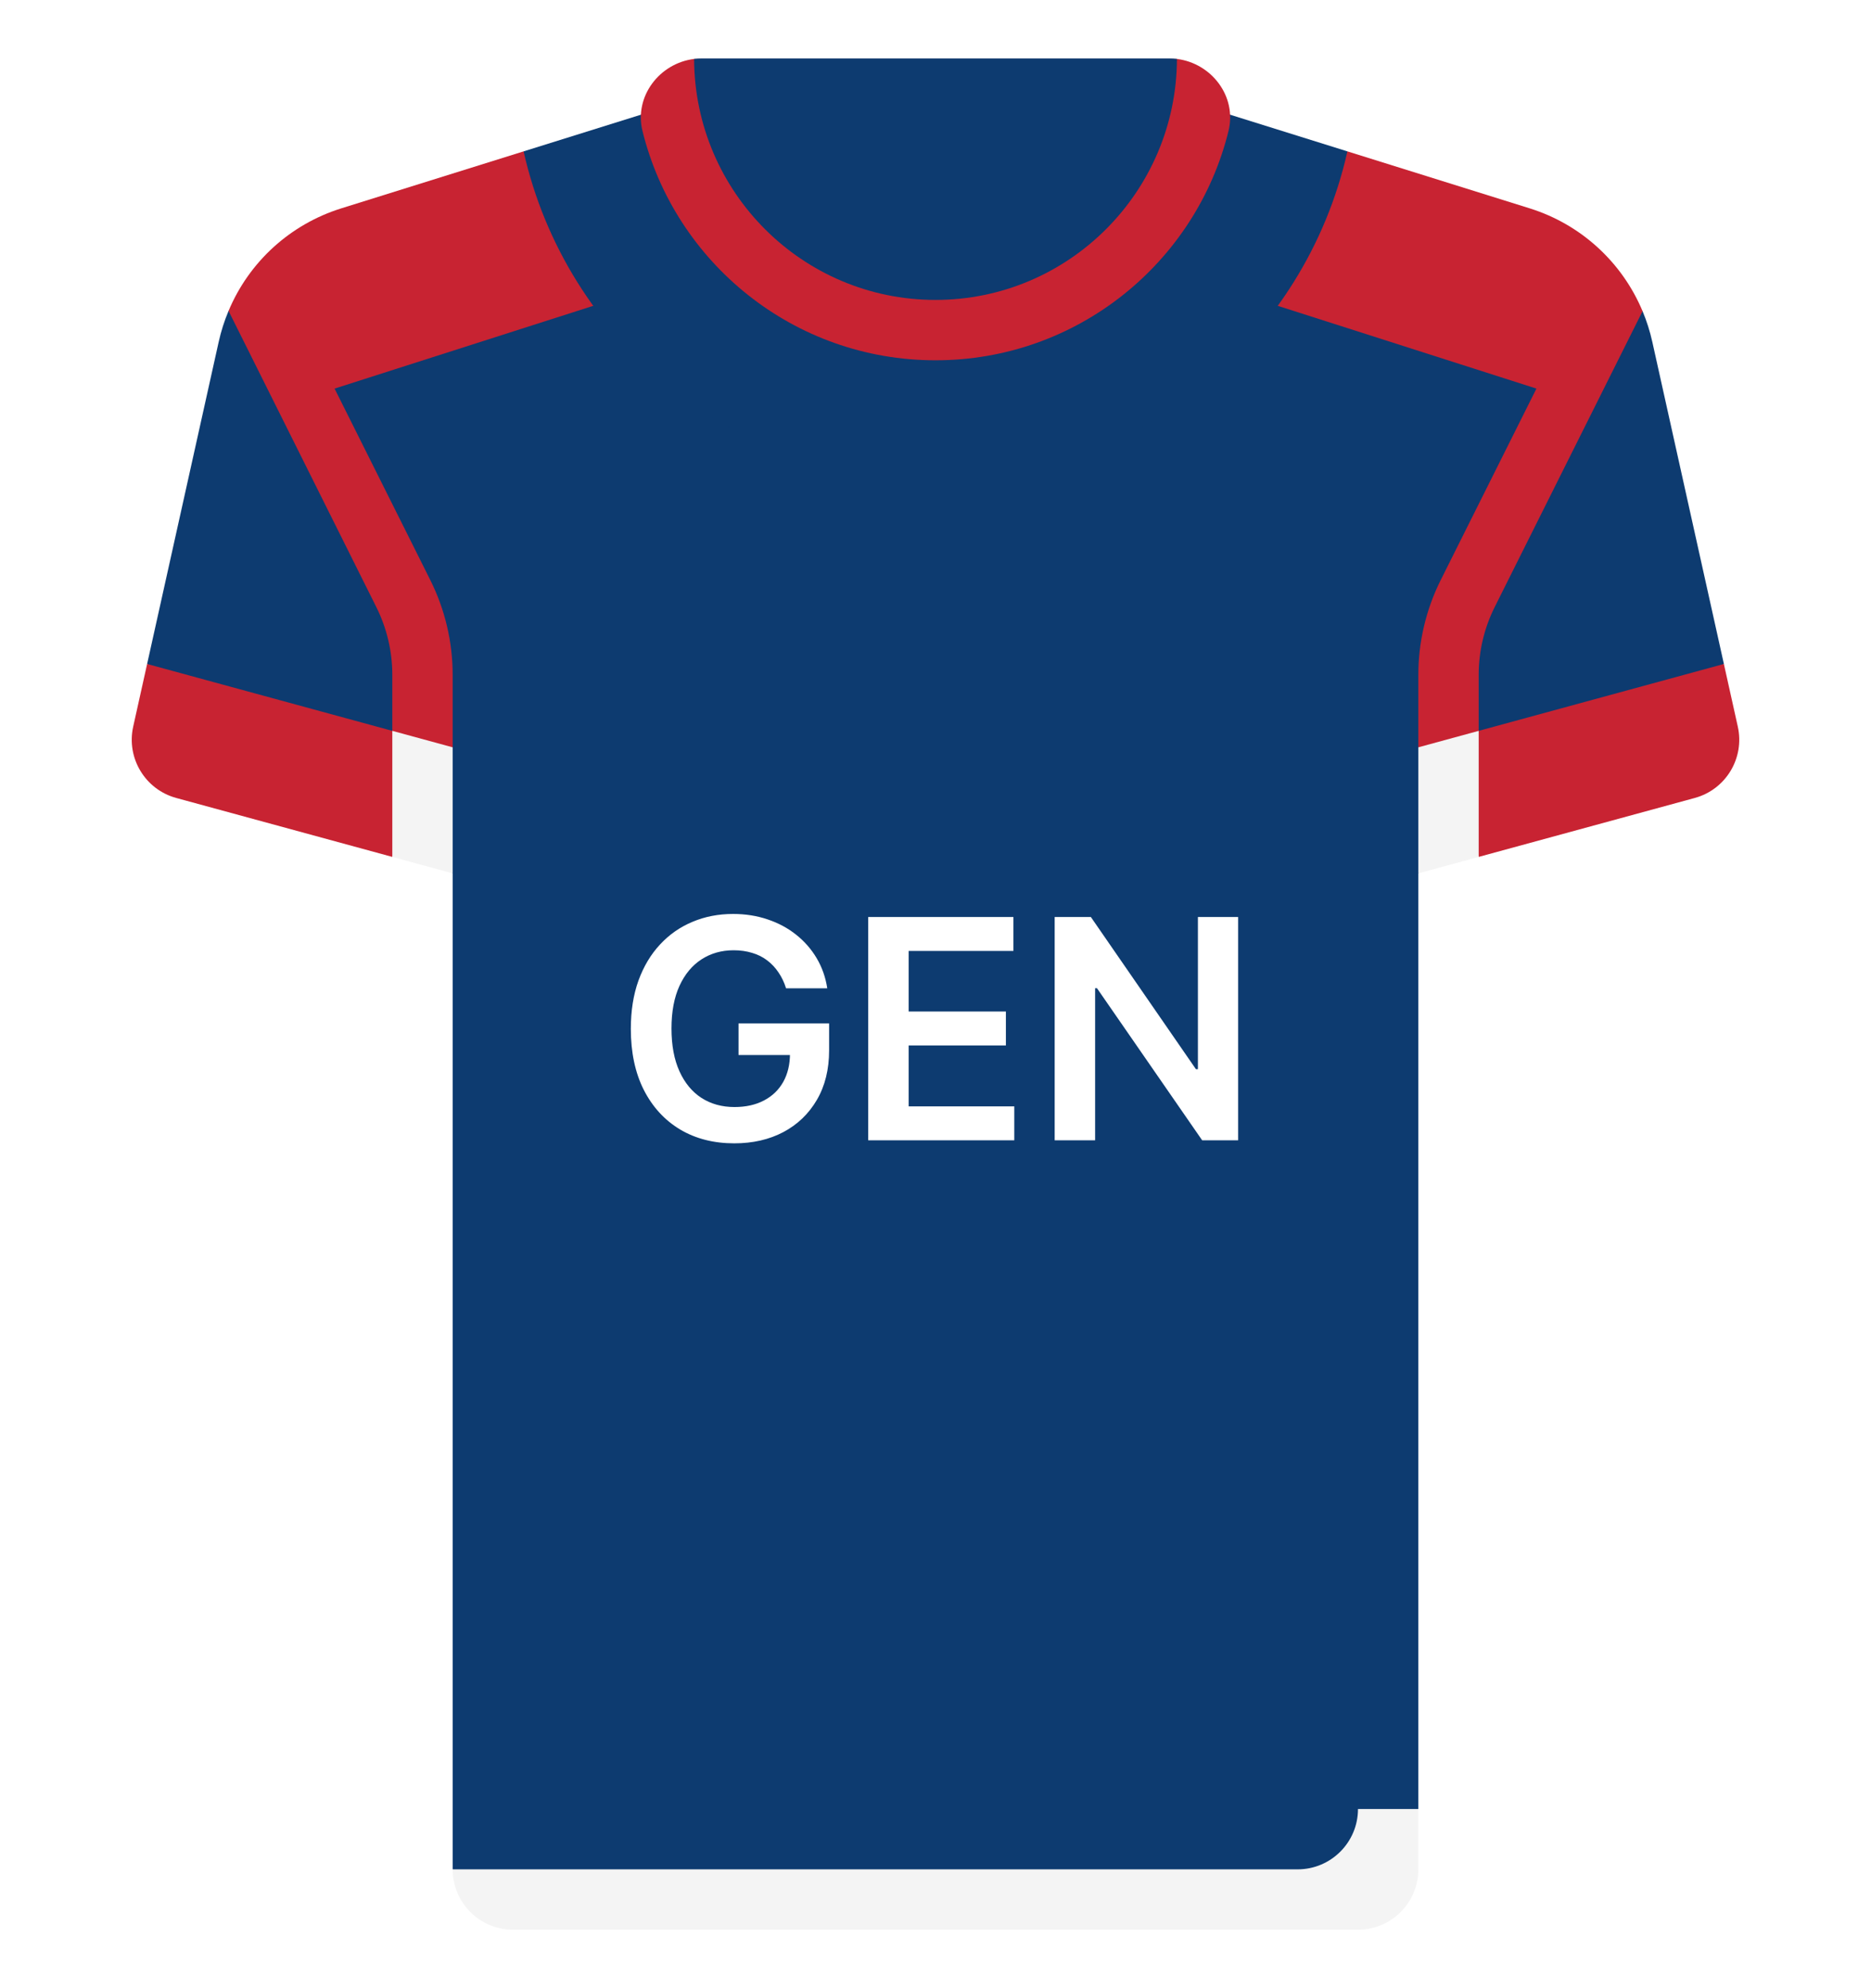 <svg width="512" height="544" viewBox="0 0 512 544" fill="none" xmlns="http://www.w3.org/2000/svg">
<g filter="url(#filter0_d_35_7060)">
<path d="M452.156 93.54C451.51 90.635 450.613 87.826 449.486 85.136L313.806 58.748H198.194L62.542 85.071C61.402 87.78 60.495 90.612 59.845 93.54L40.259 181.675L123.872 238.968V494.968L134.567 503.779H376.304L388.13 494.968V238.968L471.743 181.675L452.156 93.54Z" fill="#0D3B70"/>
<path d="M388.129 184.601V204.478L404.645 211.219V184.601C404.645 178.222 406.153 171.839 409.008 166.133L449.486 85.136C443.898 71.781 432.665 61.401 418.567 56.996L368.72 41.419L339.324 80.373L420.445 106.325L394.234 158.747C390.242 166.73 388.129 175.669 388.129 184.601Z" fill="#C82332"/>
<path d="M123.871 184.601V204.478L107.355 209.698V184.601C107.355 178.222 105.847 171.839 102.992 166.133L62.542 85.071C68.13 71.716 79.336 61.401 93.434 56.995L143.281 41.418L172.677 80.372L91.555 106.324L117.766 158.746C121.758 166.73 123.871 175.669 123.871 184.601Z" fill="#C82332"/>
<path d="M313.806 24.258H198.194L143.281 41.418C154.875 93.025 200.893 131.613 256 131.613C311.107 131.613 357.126 93.025 368.719 41.418L313.806 24.258Z" fill="#0D3B70"/>
<path d="M322.073 16.128L189.94 16.126C180.496 17.291 173.48 26.354 175.814 35.826C184.693 71.859 217.226 98.581 255.999 98.581C294.772 98.581 327.305 71.859 336.185 35.826C338.519 26.358 331.51 17.299 322.073 16.128Z" fill="#C82332"/>
<path d="M404.645 234.463L463.774 218.337C472.28 216.017 477.464 207.426 475.551 198.82L471.741 181.675L404.645 199.974L397.153 218.169L404.645 234.463Z" fill="#C82332"/>
<path d="M107.355 234.463L48.226 218.337C39.72 216.017 34.536 207.426 36.449 198.82L40.259 181.675L107.355 199.974L114.801 219.038L107.355 234.463Z" fill="#C82332"/>
<path d="M404.645 199.973L388.129 204.478V238.968L404.645 234.463V199.973Z" fill="#F4F4F4"/>
<path d="M107.355 234.463L123.871 238.968V204.478L107.355 199.973V234.463Z" fill="#F4F4F4"/>
<path d="M320.004 16H191.996C191.291 16 190.622 16.041 189.94 16.126C190.069 52.504 219.592 82.064 255.999 82.064C292.406 82.064 321.943 52.505 322.071 16.127C321.391 16.042 320.708 16 320.004 16Z" fill="#0D3B70"/>
<path d="M123.871 494.968V511.484L134.783 520.503H376.737L371.613 494.968H123.871Z" fill="#0D3B70"/>
<path d="M140.387 528H371.613C380.735 528 388.129 520.605 388.129 511.484V494.968H371.613C371.613 504.09 364.218 511.484 355.097 511.484H123.871C123.871 520.605 131.266 528 140.387 528Z" fill="#F4F4F4"/>
<path d="M215.104 270.418C214.607 268.807 213.921 267.365 213.046 266.092C212.191 264.8 211.157 263.696 209.944 262.781C208.75 261.866 207.378 261.18 205.827 260.723C204.276 260.246 202.586 260.007 200.756 260.007C197.475 260.007 194.551 260.832 191.986 262.483C189.421 264.134 187.402 266.56 185.931 269.761C184.479 272.943 183.753 276.821 183.753 281.395C183.753 286.009 184.479 289.916 185.931 293.118C187.382 296.32 189.401 298.756 191.986 300.426C194.571 302.077 197.574 302.902 200.995 302.902C204.097 302.902 206.782 302.305 209.049 301.112C211.336 299.919 213.096 298.229 214.328 296.041C215.561 293.834 216.178 291.249 216.178 288.286L218.684 288.673H202.098V280.023H226.887V287.361C226.887 292.591 225.773 297.115 223.546 300.933C221.319 304.751 218.256 307.695 214.358 309.763C210.461 311.811 205.986 312.835 200.935 312.835C195.307 312.835 190.365 311.572 186.11 309.047C181.874 306.501 178.563 302.892 176.176 298.219C173.81 293.526 172.627 287.957 172.627 281.514C172.627 276.582 173.323 272.178 174.715 268.3C176.127 264.422 178.096 261.131 180.621 258.426C183.147 255.702 186.11 253.634 189.51 252.222C192.911 250.79 196.61 250.074 200.607 250.074C203.988 250.074 207.14 250.571 210.063 251.565C212.986 252.54 215.581 253.932 217.848 255.741C220.135 257.551 222.015 259.699 223.486 262.185C224.958 264.67 225.922 267.415 226.38 270.418H215.104ZM237.588 312V250.909H277.321V260.186H248.655V276.771H275.263V286.048H248.655V302.723H277.56V312H237.588ZM338.815 250.909V312H328.971L300.185 270.388H299.678V312H288.612V250.909H298.515L327.271 292.551H327.808V250.909H338.815Z" fill="white"/>
</g>
<defs>
<filter id="filter0_d_35_7060" x="20.053" y="0" width="471.896" height="544" filterUnits="userSpaceOnUse" color-interpolation-filters="sRGB">
<feFlood flood-opacity="0" result="BackgroundImageFix"/>
<feColorMatrix in="SourceAlpha" type="matrix" values="0 0 0 0 0 0 0 0 0 0 0 0 0 0 0 0 0 0 127 0" result="hardAlpha"/>
<feOffset/>
<feGaussianBlur stdDeviation="8"/>
<feComposite in2="hardAlpha" operator="out"/>
<feColorMatrix type="matrix" values="0 0 0 0 0 0 0 0 0 0 0 0 0 0 0 0 0 0 0.25 0"/>
<feBlend mode="normal" in2="BackgroundImageFix" result="effect1_dropShadow_35_7060"/>
<feBlend mode="normal" in="SourceGraphic" in2="effect1_dropShadow_35_7060" result="shape"/>
</filter>
</defs>
</svg>
